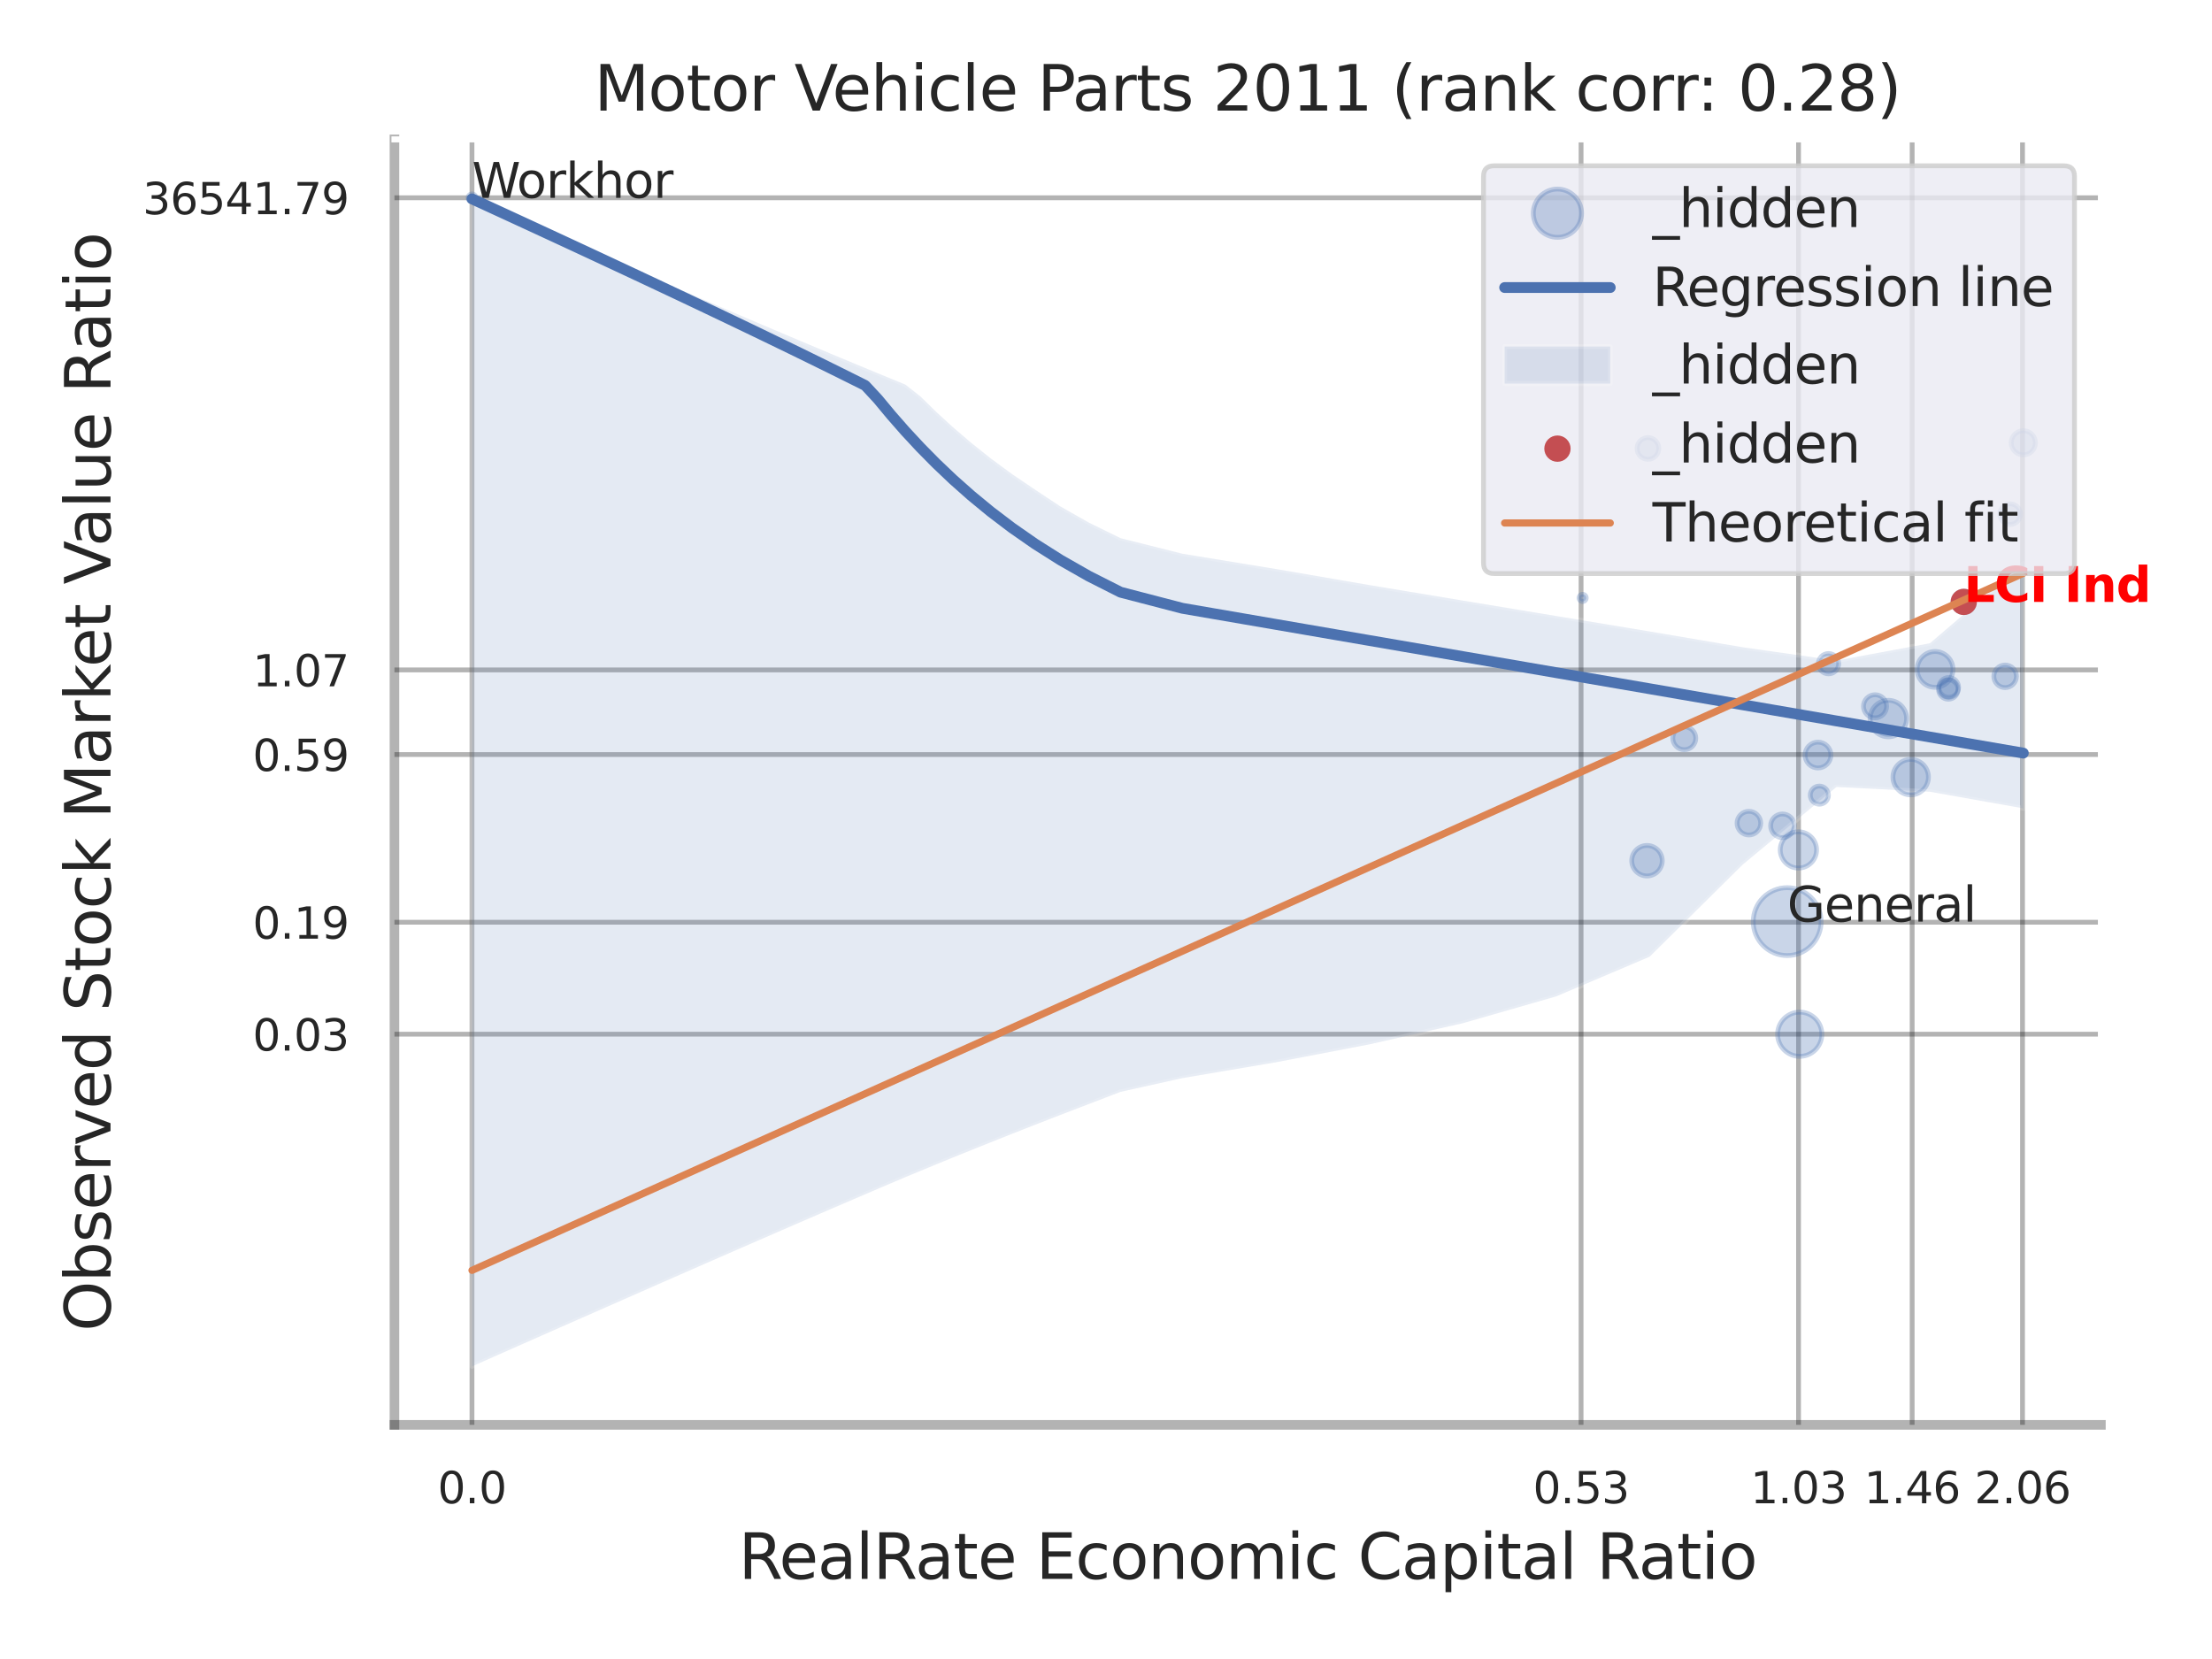 <?xml version="1.0" encoding="utf-8" standalone="no"?>
<!DOCTYPE svg PUBLIC "-//W3C//DTD SVG 1.1//EN"
  "http://www.w3.org/Graphics/SVG/1.1/DTD/svg11.dtd">
<svg xmlns:xlink="http://www.w3.org/1999/xlink" width="460.8pt" height="345.6pt" viewBox="0 0 460.8 345.6" xmlns="http://www.w3.org/2000/svg" version="1.1">
 <defs>
  <style type="text/css">*{stroke-linejoin: round; stroke-linecap: butt}</style>
 </defs>
 <g id="figure_1">
  <g id="patch_1">
   <path d="M 0 345.6 
L 460.8 345.6 
L 460.8 0 
L 0 0 
z
" style="fill: #ffffff"/>
  </g>
  <g id="axes_1">
   <g id="patch_2">
    <path d="M 82.17 296.82 
L 437.654 296.82 
L 437.654 29.04 
L 82.17 29.04 
z
" style="fill: #ffffff"/>
   </g>
   <g id="matplotlib.axis_1">
    <g id="xtick_1">
     <g id="line2d_1">
      <path d="M 98.32 296.82 
L 98.32 29.04 
" clip-path="url(#p0b69a42d38)" style="fill: none; stroke: #000000; stroke-opacity: 0.3; stroke-linecap: round"/>
     </g>
     <g id="text_1">
      <!-- 0.0 -->
      <g style="fill: #262626" transform="translate(91.164 313.159) scale(0.09 -0.09)">
       <defs>
        <path id="DejaVuSans-30" d="M 2034 4250 
Q 1547 4250 1301 3770 
Q 1056 3291 1056 2328 
Q 1056 1369 1301 889 
Q 1547 409 2034 409 
Q 2525 409 2770 889 
Q 3016 1369 3016 2328 
Q 3016 3291 2770 3770 
Q 2525 4250 2034 4250 
z
M 2034 4750 
Q 2819 4750 3233 4129 
Q 3647 3509 3647 2328 
Q 3647 1150 3233 529 
Q 2819 -91 2034 -91 
Q 1250 -91 836 529 
Q 422 1150 422 2328 
Q 422 3509 836 4129 
Q 1250 4750 2034 4750 
z
" transform="scale(0.016)"/>
        <path id="DejaVuSans-2e" d="M 684 794 
L 1344 794 
L 1344 0 
L 684 0 
L 684 794 
z
" transform="scale(0.016)"/>
       </defs>
       <use xlink:href="#DejaVuSans-30"/>
       <use xlink:href="#DejaVuSans-2e" transform="translate(63.623 0)"/>
       <use xlink:href="#DejaVuSans-30" transform="translate(95.41 0)"/>
      </g>
     </g>
    </g>
    <g id="xtick_2">
     <g id="line2d_2">
      <path d="M 329.365 296.82 
L 329.365 29.04 
" clip-path="url(#p0b69a42d38)" style="fill: none; stroke: #000000; stroke-opacity: 0.3; stroke-linecap: round"/>
     </g>
     <g id="text_2">
      <!-- 0.53 -->
      <g style="fill: #262626" transform="translate(319.345 313.159) scale(0.09 -0.09)">
       <defs>
        <path id="DejaVuSans-35" d="M 691 4666 
L 3169 4666 
L 3169 4134 
L 1269 4134 
L 1269 2991 
Q 1406 3038 1543 3061 
Q 1681 3084 1819 3084 
Q 2600 3084 3056 2656 
Q 3513 2228 3513 1497 
Q 3513 744 3044 326 
Q 2575 -91 1722 -91 
Q 1428 -91 1123 -41 
Q 819 9 494 109 
L 494 744 
Q 775 591 1075 516 
Q 1375 441 1709 441 
Q 2250 441 2565 725 
Q 2881 1009 2881 1497 
Q 2881 1984 2565 2268 
Q 2250 2553 1709 2553 
Q 1456 2553 1204 2497 
Q 953 2441 691 2322 
L 691 4666 
z
" transform="scale(0.016)"/>
        <path id="DejaVuSans-33" d="M 2597 2516 
Q 3050 2419 3304 2112 
Q 3559 1806 3559 1356 
Q 3559 666 3084 287 
Q 2609 -91 1734 -91 
Q 1441 -91 1130 -33 
Q 819 25 488 141 
L 488 750 
Q 750 597 1062 519 
Q 1375 441 1716 441 
Q 2309 441 2620 675 
Q 2931 909 2931 1356 
Q 2931 1769 2642 2001 
Q 2353 2234 1838 2234 
L 1294 2234 
L 1294 2753 
L 1863 2753 
Q 2328 2753 2575 2939 
Q 2822 3125 2822 3475 
Q 2822 3834 2567 4026 
Q 2313 4219 1838 4219 
Q 1578 4219 1281 4162 
Q 984 4106 628 3988 
L 628 4550 
Q 988 4650 1302 4700 
Q 1616 4750 1894 4750 
Q 2613 4750 3031 4423 
Q 3450 4097 3450 3541 
Q 3450 3153 3228 2886 
Q 3006 2619 2597 2516 
z
" transform="scale(0.016)"/>
       </defs>
       <use xlink:href="#DejaVuSans-30"/>
       <use xlink:href="#DejaVuSans-2e" transform="translate(63.623 0)"/>
       <use xlink:href="#DejaVuSans-35" transform="translate(95.41 0)"/>
       <use xlink:href="#DejaVuSans-33" transform="translate(159.033 0)"/>
      </g>
     </g>
    </g>
    <g id="xtick_3">
     <g id="line2d_3">
      <path d="M 374.669 296.82 
L 374.669 29.04 
" clip-path="url(#p0b69a42d38)" style="fill: none; stroke: #000000; stroke-opacity: 0.3; stroke-linecap: round"/>
     </g>
     <g id="text_3">
      <!-- 1.03 -->
      <g style="fill: #262626" transform="translate(364.65 313.159) scale(0.09 -0.09)">
       <defs>
        <path id="DejaVuSans-31" d="M 794 531 
L 1825 531 
L 1825 4091 
L 703 3866 
L 703 4441 
L 1819 4666 
L 2450 4666 
L 2450 531 
L 3481 531 
L 3481 0 
L 794 0 
L 794 531 
z
" transform="scale(0.016)"/>
       </defs>
       <use xlink:href="#DejaVuSans-31"/>
       <use xlink:href="#DejaVuSans-2e" transform="translate(63.623 0)"/>
       <use xlink:href="#DejaVuSans-30" transform="translate(95.41 0)"/>
       <use xlink:href="#DejaVuSans-33" transform="translate(159.033 0)"/>
      </g>
     </g>
    </g>
    <g id="xtick_4">
     <g id="line2d_4">
      <path d="M 398.336 296.82 
L 398.336 29.04 
" clip-path="url(#p0b69a42d38)" style="fill: none; stroke: #000000; stroke-opacity: 0.3; stroke-linecap: round"/>
     </g>
     <g id="text_4">
      <!-- 1.46 -->
      <g style="fill: #262626" transform="translate(388.316 313.159) scale(0.09 -0.09)">
       <defs>
        <path id="DejaVuSans-34" d="M 2419 4116 
L 825 1625 
L 2419 1625 
L 2419 4116 
z
M 2253 4666 
L 3047 4666 
L 3047 1625 
L 3713 1625 
L 3713 1100 
L 3047 1100 
L 3047 0 
L 2419 0 
L 2419 1100 
L 313 1100 
L 313 1709 
L 2253 4666 
z
" transform="scale(0.016)"/>
        <path id="DejaVuSans-36" d="M 2113 2584 
Q 1688 2584 1439 2293 
Q 1191 2003 1191 1497 
Q 1191 994 1439 701 
Q 1688 409 2113 409 
Q 2538 409 2786 701 
Q 3034 994 3034 1497 
Q 3034 2003 2786 2293 
Q 2538 2584 2113 2584 
z
M 3366 4563 
L 3366 3988 
Q 3128 4100 2886 4159 
Q 2644 4219 2406 4219 
Q 1781 4219 1451 3797 
Q 1122 3375 1075 2522 
Q 1259 2794 1537 2939 
Q 1816 3084 2150 3084 
Q 2853 3084 3261 2657 
Q 3669 2231 3669 1497 
Q 3669 778 3244 343 
Q 2819 -91 2113 -91 
Q 1303 -91 875 529 
Q 447 1150 447 2328 
Q 447 3434 972 4092 
Q 1497 4750 2381 4750 
Q 2619 4750 2861 4703 
Q 3103 4656 3366 4563 
z
" transform="scale(0.016)"/>
       </defs>
       <use xlink:href="#DejaVuSans-31"/>
       <use xlink:href="#DejaVuSans-2e" transform="translate(63.623 0)"/>
       <use xlink:href="#DejaVuSans-34" transform="translate(95.41 0)"/>
       <use xlink:href="#DejaVuSans-36" transform="translate(159.033 0)"/>
      </g>
     </g>
    </g>
    <g id="xtick_5">
     <g id="line2d_5">
      <path d="M 421.326 296.82 
L 421.326 29.04 
" clip-path="url(#p0b69a42d38)" style="fill: none; stroke: #000000; stroke-opacity: 0.3; stroke-linecap: round"/>
     </g>
     <g id="text_5">
      <!-- 2.06 -->
      <g style="fill: #262626" transform="translate(411.307 313.159) scale(0.09 -0.09)">
       <defs>
        <path id="DejaVuSans-32" d="M 1228 531 
L 3431 531 
L 3431 0 
L 469 0 
L 469 531 
Q 828 903 1448 1529 
Q 2069 2156 2228 2338 
Q 2531 2678 2651 2914 
Q 2772 3150 2772 3378 
Q 2772 3750 2511 3984 
Q 2250 4219 1831 4219 
Q 1534 4219 1204 4116 
Q 875 4013 500 3803 
L 500 4441 
Q 881 4594 1212 4672 
Q 1544 4750 1819 4750 
Q 2544 4750 2975 4387 
Q 3406 4025 3406 3419 
Q 3406 3131 3298 2873 
Q 3191 2616 2906 2266 
Q 2828 2175 2409 1742 
Q 1991 1309 1228 531 
z
" transform="scale(0.016)"/>
       </defs>
       <use xlink:href="#DejaVuSans-32"/>
       <use xlink:href="#DejaVuSans-2e" transform="translate(63.623 0)"/>
       <use xlink:href="#DejaVuSans-30" transform="translate(95.41 0)"/>
       <use xlink:href="#DejaVuSans-36" transform="translate(159.033 0)"/>
      </g>
     </g>
    </g>
    <g id="xtick_6"/>
    <g id="xtick_7"/>
    <g id="xtick_8"/>
    <g id="text_6">
     <!-- RealRate Economic Capital Ratio -->
     <g style="fill: #262626" transform="translate(153.859 328.908) scale(0.13 -0.13)">
      <defs>
       <path id="DejaVuSans-52" d="M 2841 2188 
Q 3044 2119 3236 1894 
Q 3428 1669 3622 1275 
L 4263 0 
L 3584 0 
L 2988 1197 
Q 2756 1666 2539 1819 
Q 2322 1972 1947 1972 
L 1259 1972 
L 1259 0 
L 628 0 
L 628 4666 
L 2053 4666 
Q 2853 4666 3247 4331 
Q 3641 3997 3641 3322 
Q 3641 2881 3436 2590 
Q 3231 2300 2841 2188 
z
M 1259 4147 
L 1259 2491 
L 2053 2491 
Q 2509 2491 2742 2702 
Q 2975 2913 2975 3322 
Q 2975 3731 2742 3939 
Q 2509 4147 2053 4147 
L 1259 4147 
z
" transform="scale(0.016)"/>
       <path id="DejaVuSans-65" d="M 3597 1894 
L 3597 1613 
L 953 1613 
Q 991 1019 1311 708 
Q 1631 397 2203 397 
Q 2534 397 2845 478 
Q 3156 559 3463 722 
L 3463 178 
Q 3153 47 2828 -22 
Q 2503 -91 2169 -91 
Q 1331 -91 842 396 
Q 353 884 353 1716 
Q 353 2575 817 3079 
Q 1281 3584 2069 3584 
Q 2775 3584 3186 3129 
Q 3597 2675 3597 1894 
z
M 3022 2063 
Q 3016 2534 2758 2815 
Q 2500 3097 2075 3097 
Q 1594 3097 1305 2825 
Q 1016 2553 972 2059 
L 3022 2063 
z
" transform="scale(0.016)"/>
       <path id="DejaVuSans-61" d="M 2194 1759 
Q 1497 1759 1228 1600 
Q 959 1441 959 1056 
Q 959 750 1161 570 
Q 1363 391 1709 391 
Q 2188 391 2477 730 
Q 2766 1069 2766 1631 
L 2766 1759 
L 2194 1759 
z
M 3341 1997 
L 3341 0 
L 2766 0 
L 2766 531 
Q 2569 213 2275 61 
Q 1981 -91 1556 -91 
Q 1019 -91 701 211 
Q 384 513 384 1019 
Q 384 1609 779 1909 
Q 1175 2209 1959 2209 
L 2766 2209 
L 2766 2266 
Q 2766 2663 2505 2880 
Q 2244 3097 1772 3097 
Q 1472 3097 1187 3025 
Q 903 2953 641 2809 
L 641 3341 
Q 956 3463 1253 3523 
Q 1550 3584 1831 3584 
Q 2591 3584 2966 3190 
Q 3341 2797 3341 1997 
z
" transform="scale(0.016)"/>
       <path id="DejaVuSans-6c" d="M 603 4863 
L 1178 4863 
L 1178 0 
L 603 0 
L 603 4863 
z
" transform="scale(0.016)"/>
       <path id="DejaVuSans-74" d="M 1172 4494 
L 1172 3500 
L 2356 3500 
L 2356 3053 
L 1172 3053 
L 1172 1153 
Q 1172 725 1289 603 
Q 1406 481 1766 481 
L 2356 481 
L 2356 0 
L 1766 0 
Q 1100 0 847 248 
Q 594 497 594 1153 
L 594 3053 
L 172 3053 
L 172 3500 
L 594 3500 
L 594 4494 
L 1172 4494 
z
" transform="scale(0.016)"/>
       <path id="DejaVuSans-20" transform="scale(0.016)"/>
       <path id="DejaVuSans-45" d="M 628 4666 
L 3578 4666 
L 3578 4134 
L 1259 4134 
L 1259 2753 
L 3481 2753 
L 3481 2222 
L 1259 2222 
L 1259 531 
L 3634 531 
L 3634 0 
L 628 0 
L 628 4666 
z
" transform="scale(0.016)"/>
       <path id="DejaVuSans-63" d="M 3122 3366 
L 3122 2828 
Q 2878 2963 2633 3030 
Q 2388 3097 2138 3097 
Q 1578 3097 1268 2742 
Q 959 2388 959 1747 
Q 959 1106 1268 751 
Q 1578 397 2138 397 
Q 2388 397 2633 464 
Q 2878 531 3122 666 
L 3122 134 
Q 2881 22 2623 -34 
Q 2366 -91 2075 -91 
Q 1284 -91 818 406 
Q 353 903 353 1747 
Q 353 2603 823 3093 
Q 1294 3584 2113 3584 
Q 2378 3584 2631 3529 
Q 2884 3475 3122 3366 
z
" transform="scale(0.016)"/>
       <path id="DejaVuSans-6f" d="M 1959 3097 
Q 1497 3097 1228 2736 
Q 959 2375 959 1747 
Q 959 1119 1226 758 
Q 1494 397 1959 397 
Q 2419 397 2687 759 
Q 2956 1122 2956 1747 
Q 2956 2369 2687 2733 
Q 2419 3097 1959 3097 
z
M 1959 3584 
Q 2709 3584 3137 3096 
Q 3566 2609 3566 1747 
Q 3566 888 3137 398 
Q 2709 -91 1959 -91 
Q 1206 -91 779 398 
Q 353 888 353 1747 
Q 353 2609 779 3096 
Q 1206 3584 1959 3584 
z
" transform="scale(0.016)"/>
       <path id="DejaVuSans-6e" d="M 3513 2113 
L 3513 0 
L 2938 0 
L 2938 2094 
Q 2938 2591 2744 2837 
Q 2550 3084 2163 3084 
Q 1697 3084 1428 2787 
Q 1159 2491 1159 1978 
L 1159 0 
L 581 0 
L 581 3500 
L 1159 3500 
L 1159 2956 
Q 1366 3272 1645 3428 
Q 1925 3584 2291 3584 
Q 2894 3584 3203 3211 
Q 3513 2838 3513 2113 
z
" transform="scale(0.016)"/>
       <path id="DejaVuSans-6d" d="M 3328 2828 
Q 3544 3216 3844 3400 
Q 4144 3584 4550 3584 
Q 5097 3584 5394 3201 
Q 5691 2819 5691 2113 
L 5691 0 
L 5113 0 
L 5113 2094 
Q 5113 2597 4934 2840 
Q 4756 3084 4391 3084 
Q 3944 3084 3684 2787 
Q 3425 2491 3425 1978 
L 3425 0 
L 2847 0 
L 2847 2094 
Q 2847 2600 2669 2842 
Q 2491 3084 2119 3084 
Q 1678 3084 1418 2786 
Q 1159 2488 1159 1978 
L 1159 0 
L 581 0 
L 581 3500 
L 1159 3500 
L 1159 2956 
Q 1356 3278 1631 3431 
Q 1906 3584 2284 3584 
Q 2666 3584 2933 3390 
Q 3200 3197 3328 2828 
z
" transform="scale(0.016)"/>
       <path id="DejaVuSans-69" d="M 603 3500 
L 1178 3500 
L 1178 0 
L 603 0 
L 603 3500 
z
M 603 4863 
L 1178 4863 
L 1178 4134 
L 603 4134 
L 603 4863 
z
" transform="scale(0.016)"/>
       <path id="DejaVuSans-43" d="M 4122 4306 
L 4122 3641 
Q 3803 3938 3442 4084 
Q 3081 4231 2675 4231 
Q 1875 4231 1450 3742 
Q 1025 3253 1025 2328 
Q 1025 1406 1450 917 
Q 1875 428 2675 428 
Q 3081 428 3442 575 
Q 3803 722 4122 1019 
L 4122 359 
Q 3791 134 3420 21 
Q 3050 -91 2638 -91 
Q 1578 -91 968 557 
Q 359 1206 359 2328 
Q 359 3453 968 4101 
Q 1578 4750 2638 4750 
Q 3056 4750 3426 4639 
Q 3797 4528 4122 4306 
z
" transform="scale(0.016)"/>
       <path id="DejaVuSans-70" d="M 1159 525 
L 1159 -1331 
L 581 -1331 
L 581 3500 
L 1159 3500 
L 1159 2969 
Q 1341 3281 1617 3432 
Q 1894 3584 2278 3584 
Q 2916 3584 3314 3078 
Q 3713 2572 3713 1747 
Q 3713 922 3314 415 
Q 2916 -91 2278 -91 
Q 1894 -91 1617 61 
Q 1341 213 1159 525 
z
M 3116 1747 
Q 3116 2381 2855 2742 
Q 2594 3103 2138 3103 
Q 1681 3103 1420 2742 
Q 1159 2381 1159 1747 
Q 1159 1113 1420 752 
Q 1681 391 2138 391 
Q 2594 391 2855 752 
Q 3116 1113 3116 1747 
z
" transform="scale(0.016)"/>
      </defs>
      <use xlink:href="#DejaVuSans-52"/>
      <use xlink:href="#DejaVuSans-65" transform="translate(64.982 0)"/>
      <use xlink:href="#DejaVuSans-61" transform="translate(126.506 0)"/>
      <use xlink:href="#DejaVuSans-6c" transform="translate(187.785 0)"/>
      <use xlink:href="#DejaVuSans-52" transform="translate(215.568 0)"/>
      <use xlink:href="#DejaVuSans-61" transform="translate(282.801 0)"/>
      <use xlink:href="#DejaVuSans-74" transform="translate(344.08 0)"/>
      <use xlink:href="#DejaVuSans-65" transform="translate(383.289 0)"/>
      <use xlink:href="#DejaVuSans-20" transform="translate(444.812 0)"/>
      <use xlink:href="#DejaVuSans-45" transform="translate(476.6 0)"/>
      <use xlink:href="#DejaVuSans-63" transform="translate(539.783 0)"/>
      <use xlink:href="#DejaVuSans-6f" transform="translate(594.764 0)"/>
      <use xlink:href="#DejaVuSans-6e" transform="translate(655.945 0)"/>
      <use xlink:href="#DejaVuSans-6f" transform="translate(719.324 0)"/>
      <use xlink:href="#DejaVuSans-6d" transform="translate(780.506 0)"/>
      <use xlink:href="#DejaVuSans-69" transform="translate(877.918 0)"/>
      <use xlink:href="#DejaVuSans-63" transform="translate(905.701 0)"/>
      <use xlink:href="#DejaVuSans-20" transform="translate(960.682 0)"/>
      <use xlink:href="#DejaVuSans-43" transform="translate(992.469 0)"/>
      <use xlink:href="#DejaVuSans-61" transform="translate(1062.293 0)"/>
      <use xlink:href="#DejaVuSans-70" transform="translate(1123.572 0)"/>
      <use xlink:href="#DejaVuSans-69" transform="translate(1187.049 0)"/>
      <use xlink:href="#DejaVuSans-74" transform="translate(1214.832 0)"/>
      <use xlink:href="#DejaVuSans-61" transform="translate(1254.041 0)"/>
      <use xlink:href="#DejaVuSans-6c" transform="translate(1315.32 0)"/>
      <use xlink:href="#DejaVuSans-20" transform="translate(1343.104 0)"/>
      <use xlink:href="#DejaVuSans-52" transform="translate(1374.891 0)"/>
      <use xlink:href="#DejaVuSans-61" transform="translate(1442.123 0)"/>
      <use xlink:href="#DejaVuSans-74" transform="translate(1503.402 0)"/>
      <use xlink:href="#DejaVuSans-69" transform="translate(1542.611 0)"/>
      <use xlink:href="#DejaVuSans-6f" transform="translate(1570.395 0)"/>
     </g>
    </g>
   </g>
   <g id="matplotlib.axis_2">
    <g id="ytick_1">
     <g id="line2d_6">
      <path d="M 82.17 215.437 
L 437.654 215.437 
" clip-path="url(#p0b69a42d38)" style="fill: none; stroke: #000000; stroke-opacity: 0.3; stroke-linecap: round"/>
     </g>
     <g id="text_7">
      <!-- 0.03 -->
      <g style="fill: #262626" transform="translate(52.631 218.856) scale(0.09 -0.09)">
       <use xlink:href="#DejaVuSans-30"/>
       <use xlink:href="#DejaVuSans-2e" transform="translate(63.623 0)"/>
       <use xlink:href="#DejaVuSans-30" transform="translate(95.41 0)"/>
       <use xlink:href="#DejaVuSans-33" transform="translate(159.033 0)"/>
      </g>
     </g>
    </g>
    <g id="ytick_2">
     <g id="line2d_7">
      <path d="M 82.17 192.119 
L 437.654 192.119 
" clip-path="url(#p0b69a42d38)" style="fill: none; stroke: #000000; stroke-opacity: 0.3; stroke-linecap: round"/>
     </g>
     <g id="text_8">
      <!-- 0.19 -->
      <g style="fill: #262626" transform="translate(52.631 195.538) scale(0.09 -0.09)">
       <defs>
        <path id="DejaVuSans-39" d="M 703 97 
L 703 672 
Q 941 559 1184 500 
Q 1428 441 1663 441 
Q 2288 441 2617 861 
Q 2947 1281 2994 2138 
Q 2813 1869 2534 1725 
Q 2256 1581 1919 1581 
Q 1219 1581 811 2004 
Q 403 2428 403 3163 
Q 403 3881 828 4315 
Q 1253 4750 1959 4750 
Q 2769 4750 3195 4129 
Q 3622 3509 3622 2328 
Q 3622 1225 3098 567 
Q 2575 -91 1691 -91 
Q 1453 -91 1209 -44 
Q 966 3 703 97 
z
M 1959 2075 
Q 2384 2075 2632 2365 
Q 2881 2656 2881 3163 
Q 2881 3666 2632 3958 
Q 2384 4250 1959 4250 
Q 1534 4250 1286 3958 
Q 1038 3666 1038 3163 
Q 1038 2656 1286 2365 
Q 1534 2075 1959 2075 
z
" transform="scale(0.016)"/>
       </defs>
       <use xlink:href="#DejaVuSans-30"/>
       <use xlink:href="#DejaVuSans-2e" transform="translate(63.623 0)"/>
       <use xlink:href="#DejaVuSans-31" transform="translate(95.41 0)"/>
       <use xlink:href="#DejaVuSans-39" transform="translate(159.033 0)"/>
      </g>
     </g>
    </g>
    <g id="ytick_3">
     <g id="line2d_8">
      <path d="M 82.17 157.178 
L 437.654 157.178 
" clip-path="url(#p0b69a42d38)" style="fill: none; stroke: #000000; stroke-opacity: 0.3; stroke-linecap: round"/>
     </g>
     <g id="text_9">
      <!-- 0.59 -->
      <g style="fill: #262626" transform="translate(52.631 160.597) scale(0.09 -0.09)">
       <use xlink:href="#DejaVuSans-30"/>
       <use xlink:href="#DejaVuSans-2e" transform="translate(63.623 0)"/>
       <use xlink:href="#DejaVuSans-35" transform="translate(95.41 0)"/>
       <use xlink:href="#DejaVuSans-39" transform="translate(159.033 0)"/>
      </g>
     </g>
    </g>
    <g id="ytick_4">
     <g id="line2d_9">
      <path d="M 82.17 139.555 
L 437.654 139.555 
" clip-path="url(#p0b69a42d38)" style="fill: none; stroke: #000000; stroke-opacity: 0.3; stroke-linecap: round"/>
     </g>
     <g id="text_10">
      <!-- 1.07 -->
      <g style="fill: #262626" transform="translate(52.631 142.975) scale(0.09 -0.09)">
       <defs>
        <path id="DejaVuSans-37" d="M 525 4666 
L 3525 4666 
L 3525 4397 
L 1831 0 
L 1172 0 
L 2766 4134 
L 525 4134 
L 525 4666 
z
" transform="scale(0.016)"/>
       </defs>
       <use xlink:href="#DejaVuSans-31"/>
       <use xlink:href="#DejaVuSans-2e" transform="translate(63.623 0)"/>
       <use xlink:href="#DejaVuSans-30" transform="translate(95.41 0)"/>
       <use xlink:href="#DejaVuSans-37" transform="translate(159.033 0)"/>
      </g>
     </g>
    </g>
    <g id="ytick_5">
     <g id="line2d_10">
      <path d="M 82.17 41.203 
L 437.654 41.203 
" clip-path="url(#p0b69a42d38)" style="fill: none; stroke: #000000; stroke-opacity: 0.3; stroke-linecap: round"/>
     </g>
     <g id="text_11">
      <!-- 36541.79 -->
      <g style="fill: #262626" transform="translate(29.726 44.623) scale(0.09 -0.09)">
       <use xlink:href="#DejaVuSans-33"/>
       <use xlink:href="#DejaVuSans-36" transform="translate(63.623 0)"/>
       <use xlink:href="#DejaVuSans-35" transform="translate(127.246 0)"/>
       <use xlink:href="#DejaVuSans-34" transform="translate(190.869 0)"/>
       <use xlink:href="#DejaVuSans-31" transform="translate(254.492 0)"/>
       <use xlink:href="#DejaVuSans-2e" transform="translate(318.115 0)"/>
       <use xlink:href="#DejaVuSans-37" transform="translate(349.902 0)"/>
       <use xlink:href="#DejaVuSans-39" transform="translate(413.525 0)"/>
      </g>
     </g>
    </g>
    <g id="ytick_6"/>
    <g id="ytick_7"/>
    <g id="ytick_8"/>
    <g id="ytick_9"/>
    <g id="ytick_10"/>
    <g id="ytick_11"/>
    <g id="text_12">
     <!-- Observed Stock Market Value Ratio -->
     <g style="fill: #262626" transform="translate(23.022 277.332) rotate(-90) scale(0.13 -0.13)">
      <defs>
       <path id="DejaVuSans-4f" d="M 2522 4238 
Q 1834 4238 1429 3725 
Q 1025 3213 1025 2328 
Q 1025 1447 1429 934 
Q 1834 422 2522 422 
Q 3209 422 3611 934 
Q 4013 1447 4013 2328 
Q 4013 3213 3611 3725 
Q 3209 4238 2522 4238 
z
M 2522 4750 
Q 3503 4750 4090 4092 
Q 4678 3434 4678 2328 
Q 4678 1225 4090 567 
Q 3503 -91 2522 -91 
Q 1538 -91 948 565 
Q 359 1222 359 2328 
Q 359 3434 948 4092 
Q 1538 4750 2522 4750 
z
" transform="scale(0.016)"/>
       <path id="DejaVuSans-62" d="M 3116 1747 
Q 3116 2381 2855 2742 
Q 2594 3103 2138 3103 
Q 1681 3103 1420 2742 
Q 1159 2381 1159 1747 
Q 1159 1113 1420 752 
Q 1681 391 2138 391 
Q 2594 391 2855 752 
Q 3116 1113 3116 1747 
z
M 1159 2969 
Q 1341 3281 1617 3432 
Q 1894 3584 2278 3584 
Q 2916 3584 3314 3078 
Q 3713 2572 3713 1747 
Q 3713 922 3314 415 
Q 2916 -91 2278 -91 
Q 1894 -91 1617 61 
Q 1341 213 1159 525 
L 1159 0 
L 581 0 
L 581 4863 
L 1159 4863 
L 1159 2969 
z
" transform="scale(0.016)"/>
       <path id="DejaVuSans-73" d="M 2834 3397 
L 2834 2853 
Q 2591 2978 2328 3040 
Q 2066 3103 1784 3103 
Q 1356 3103 1142 2972 
Q 928 2841 928 2578 
Q 928 2378 1081 2264 
Q 1234 2150 1697 2047 
L 1894 2003 
Q 2506 1872 2764 1633 
Q 3022 1394 3022 966 
Q 3022 478 2636 193 
Q 2250 -91 1575 -91 
Q 1294 -91 989 -36 
Q 684 19 347 128 
L 347 722 
Q 666 556 975 473 
Q 1284 391 1588 391 
Q 1994 391 2212 530 
Q 2431 669 2431 922 
Q 2431 1156 2273 1281 
Q 2116 1406 1581 1522 
L 1381 1569 
Q 847 1681 609 1914 
Q 372 2147 372 2553 
Q 372 3047 722 3315 
Q 1072 3584 1716 3584 
Q 2034 3584 2315 3537 
Q 2597 3491 2834 3397 
z
" transform="scale(0.016)"/>
       <path id="DejaVuSans-72" d="M 2631 2963 
Q 2534 3019 2420 3045 
Q 2306 3072 2169 3072 
Q 1681 3072 1420 2755 
Q 1159 2438 1159 1844 
L 1159 0 
L 581 0 
L 581 3500 
L 1159 3500 
L 1159 2956 
Q 1341 3275 1631 3429 
Q 1922 3584 2338 3584 
Q 2397 3584 2469 3576 
Q 2541 3569 2628 3553 
L 2631 2963 
z
" transform="scale(0.016)"/>
       <path id="DejaVuSans-76" d="M 191 3500 
L 800 3500 
L 1894 563 
L 2988 3500 
L 3597 3500 
L 2284 0 
L 1503 0 
L 191 3500 
z
" transform="scale(0.016)"/>
       <path id="DejaVuSans-64" d="M 2906 2969 
L 2906 4863 
L 3481 4863 
L 3481 0 
L 2906 0 
L 2906 525 
Q 2725 213 2448 61 
Q 2172 -91 1784 -91 
Q 1150 -91 751 415 
Q 353 922 353 1747 
Q 353 2572 751 3078 
Q 1150 3584 1784 3584 
Q 2172 3584 2448 3432 
Q 2725 3281 2906 2969 
z
M 947 1747 
Q 947 1113 1208 752 
Q 1469 391 1925 391 
Q 2381 391 2643 752 
Q 2906 1113 2906 1747 
Q 2906 2381 2643 2742 
Q 2381 3103 1925 3103 
Q 1469 3103 1208 2742 
Q 947 2381 947 1747 
z
" transform="scale(0.016)"/>
       <path id="DejaVuSans-53" d="M 3425 4513 
L 3425 3897 
Q 3066 4069 2747 4153 
Q 2428 4238 2131 4238 
Q 1616 4238 1336 4038 
Q 1056 3838 1056 3469 
Q 1056 3159 1242 3001 
Q 1428 2844 1947 2747 
L 2328 2669 
Q 3034 2534 3370 2195 
Q 3706 1856 3706 1288 
Q 3706 609 3251 259 
Q 2797 -91 1919 -91 
Q 1588 -91 1214 -16 
Q 841 59 441 206 
L 441 856 
Q 825 641 1194 531 
Q 1563 422 1919 422 
Q 2459 422 2753 634 
Q 3047 847 3047 1241 
Q 3047 1584 2836 1778 
Q 2625 1972 2144 2069 
L 1759 2144 
Q 1053 2284 737 2584 
Q 422 2884 422 3419 
Q 422 4038 858 4394 
Q 1294 4750 2059 4750 
Q 2388 4750 2728 4690 
Q 3069 4631 3425 4513 
z
" transform="scale(0.016)"/>
       <path id="DejaVuSans-6b" d="M 581 4863 
L 1159 4863 
L 1159 1991 
L 2875 3500 
L 3609 3500 
L 1753 1863 
L 3688 0 
L 2938 0 
L 1159 1709 
L 1159 0 
L 581 0 
L 581 4863 
z
" transform="scale(0.016)"/>
       <path id="DejaVuSans-4d" d="M 628 4666 
L 1569 4666 
L 2759 1491 
L 3956 4666 
L 4897 4666 
L 4897 0 
L 4281 0 
L 4281 4097 
L 3078 897 
L 2444 897 
L 1241 4097 
L 1241 0 
L 628 0 
L 628 4666 
z
" transform="scale(0.016)"/>
       <path id="DejaVuSans-56" d="M 1831 0 
L 50 4666 
L 709 4666 
L 2188 738 
L 3669 4666 
L 4325 4666 
L 2547 0 
L 1831 0 
z
" transform="scale(0.016)"/>
       <path id="DejaVuSans-75" d="M 544 1381 
L 544 3500 
L 1119 3500 
L 1119 1403 
Q 1119 906 1312 657 
Q 1506 409 1894 409 
Q 2359 409 2629 706 
Q 2900 1003 2900 1516 
L 2900 3500 
L 3475 3500 
L 3475 0 
L 2900 0 
L 2900 538 
Q 2691 219 2414 64 
Q 2138 -91 1772 -91 
Q 1169 -91 856 284 
Q 544 659 544 1381 
z
M 1991 3584 
L 1991 3584 
z
" transform="scale(0.016)"/>
      </defs>
      <use xlink:href="#DejaVuSans-4f"/>
      <use xlink:href="#DejaVuSans-62" transform="translate(78.711 0)"/>
      <use xlink:href="#DejaVuSans-73" transform="translate(142.188 0)"/>
      <use xlink:href="#DejaVuSans-65" transform="translate(194.287 0)"/>
      <use xlink:href="#DejaVuSans-72" transform="translate(255.811 0)"/>
      <use xlink:href="#DejaVuSans-76" transform="translate(296.924 0)"/>
      <use xlink:href="#DejaVuSans-65" transform="translate(356.104 0)"/>
      <use xlink:href="#DejaVuSans-64" transform="translate(417.627 0)"/>
      <use xlink:href="#DejaVuSans-20" transform="translate(481.104 0)"/>
      <use xlink:href="#DejaVuSans-53" transform="translate(512.891 0)"/>
      <use xlink:href="#DejaVuSans-74" transform="translate(576.367 0)"/>
      <use xlink:href="#DejaVuSans-6f" transform="translate(615.576 0)"/>
      <use xlink:href="#DejaVuSans-63" transform="translate(676.758 0)"/>
      <use xlink:href="#DejaVuSans-6b" transform="translate(731.738 0)"/>
      <use xlink:href="#DejaVuSans-20" transform="translate(789.648 0)"/>
      <use xlink:href="#DejaVuSans-4d" transform="translate(821.436 0)"/>
      <use xlink:href="#DejaVuSans-61" transform="translate(907.715 0)"/>
      <use xlink:href="#DejaVuSans-72" transform="translate(968.994 0)"/>
      <use xlink:href="#DejaVuSans-6b" transform="translate(1010.107 0)"/>
      <use xlink:href="#DejaVuSans-65" transform="translate(1064.393 0)"/>
      <use xlink:href="#DejaVuSans-74" transform="translate(1125.916 0)"/>
      <use xlink:href="#DejaVuSans-20" transform="translate(1165.125 0)"/>
      <use xlink:href="#DejaVuSans-56" transform="translate(1196.912 0)"/>
      <use xlink:href="#DejaVuSans-61" transform="translate(1257.57 0)"/>
      <use xlink:href="#DejaVuSans-6c" transform="translate(1318.85 0)"/>
      <use xlink:href="#DejaVuSans-75" transform="translate(1346.633 0)"/>
      <use xlink:href="#DejaVuSans-65" transform="translate(1410.012 0)"/>
      <use xlink:href="#DejaVuSans-20" transform="translate(1471.535 0)"/>
      <use xlink:href="#DejaVuSans-52" transform="translate(1503.322 0)"/>
      <use xlink:href="#DejaVuSans-61" transform="translate(1570.555 0)"/>
      <use xlink:href="#DejaVuSans-74" transform="translate(1631.834 0)"/>
      <use xlink:href="#DejaVuSans-69" transform="translate(1671.043 0)"/>
      <use xlink:href="#DejaVuSans-6f" transform="translate(1698.826 0)"/>
     </g>
    </g>
   </g>
   <g id="PathCollection_1">
    <path d="M 374.642 180.835 
C 375.645 180.835 376.607 180.437 377.316 179.727 
C 378.025 179.018 378.424 178.056 378.424 177.053 
C 378.424 176.05 378.025 175.088 377.316 174.379 
C 376.607 173.669 375.645 173.271 374.642 173.271 
C 373.639 173.271 372.676 173.669 371.967 174.379 
C 371.258 175.088 370.859 176.05 370.859 177.053 
C 370.859 178.056 371.258 179.018 371.967 179.727 
C 372.676 180.437 373.639 180.835 374.642 180.835 
z
" clip-path="url(#p0b69a42d38)" style="fill: #4c72b0; fill-opacity: 0.3; stroke: #4c72b0; stroke-opacity: 0.3"/>
    <path d="M 378.72 159.986 
C 379.434 159.986 380.12 159.702 380.625 159.197 
C 381.13 158.691 381.414 158.006 381.414 157.292 
C 381.414 156.577 381.13 155.892 380.625 155.387 
C 380.12 154.881 379.434 154.597 378.72 154.597 
C 378.005 154.597 377.32 154.881 376.815 155.387 
C 376.309 155.892 376.025 156.577 376.025 157.292 
C 376.025 158.006 376.309 158.691 376.815 159.197 
C 377.32 159.702 378.005 159.986 378.72 159.986 
z
" clip-path="url(#p0b69a42d38)" style="fill: #4c72b0; fill-opacity: 0.3; stroke: #4c72b0; stroke-opacity: 0.3"/>
    <path d="M 379.005 167.53 
C 379.506 167.53 379.987 167.331 380.342 166.977 
C 380.696 166.622 380.895 166.141 380.895 165.64 
C 380.895 165.138 380.696 164.658 380.342 164.303 
C 379.987 163.949 379.506 163.749 379.005 163.749 
C 378.504 163.749 378.023 163.949 377.668 164.303 
C 377.314 164.658 377.115 165.138 377.115 165.64 
C 377.115 166.141 377.314 166.622 377.668 166.977 
C 378.023 167.331 378.504 167.53 379.005 167.53 
z
" clip-path="url(#p0b69a42d38)" style="fill: #4c72b0; fill-opacity: 0.3; stroke: #4c72b0; stroke-opacity: 0.3"/>
    <path d="M 390.606 149.542 
C 391.245 149.542 391.858 149.288 392.31 148.836 
C 392.762 148.384 393.016 147.771 393.016 147.132 
C 393.016 146.493 392.762 145.88 392.31 145.428 
C 391.858 144.977 391.245 144.723 390.606 144.723 
C 389.967 144.723 389.354 144.977 388.902 145.428 
C 388.451 145.88 388.197 146.493 388.197 147.132 
C 388.197 147.771 388.451 148.384 388.902 148.836 
C 389.354 149.288 389.967 149.542 390.606 149.542 
z
" clip-path="url(#p0b69a42d38)" style="fill: #4c72b0; fill-opacity: 0.3; stroke: #4c72b0; stroke-opacity: 0.3"/>
    <path d="M 417.706 143.242 
C 418.33 143.242 418.929 142.994 419.37 142.553 
C 419.812 142.112 420.06 141.513 420.06 140.889 
C 420.06 140.265 419.812 139.666 419.37 139.225 
C 418.929 138.783 418.33 138.535 417.706 138.535 
C 417.082 138.535 416.483 138.783 416.042 139.225 
C 415.6 139.666 415.352 140.265 415.352 140.889 
C 415.352 141.513 415.6 142.112 416.042 142.553 
C 416.483 142.994 417.082 143.242 417.706 143.242 
z
" clip-path="url(#p0b69a42d38)" style="fill: #4c72b0; fill-opacity: 0.3; stroke: #4c72b0; stroke-opacity: 0.3"/>
    <path d="M 364.324 173.945 
C 364.978 173.945 365.606 173.685 366.069 173.223 
C 366.532 172.76 366.792 172.132 366.792 171.477 
C 366.792 170.823 366.532 170.195 366.069 169.732 
C 365.606 169.269 364.978 169.009 364.324 169.009 
C 363.669 169.009 363.041 169.269 362.578 169.732 
C 362.116 170.195 361.856 170.823 361.856 171.477 
C 361.856 172.132 362.116 172.76 362.578 173.223 
C 363.041 173.685 363.669 173.945 364.324 173.945 
z
" clip-path="url(#p0b69a42d38)" style="fill: #4c72b0; fill-opacity: 0.3; stroke: #4c72b0; stroke-opacity: 0.3"/>
    <path d="M 421.496 94.764 
C 422.166 94.764 422.808 94.498 423.281 94.025 
C 423.755 93.552 424.021 92.909 424.021 92.24 
C 424.021 91.57 423.755 90.928 423.281 90.455 
C 422.808 89.981 422.166 89.715 421.496 89.715 
C 420.827 89.715 420.184 89.981 419.711 90.455 
C 419.237 90.928 418.971 91.57 418.971 92.24 
C 418.971 92.909 419.237 93.552 419.711 94.025 
C 420.184 94.498 420.827 94.764 421.496 94.764 
z
" clip-path="url(#p0b69a42d38)" style="fill: #4c72b0; fill-opacity: 0.3; stroke: #4c72b0; stroke-opacity: 0.3"/>
    <path d="M 405.953 145.256 
C 406.499 145.256 407.023 145.039 407.409 144.653 
C 407.796 144.267 408.013 143.743 408.013 143.197 
C 408.013 142.651 407.796 142.127 407.409 141.741 
C 407.023 141.355 406.499 141.138 405.953 141.138 
C 405.407 141.138 404.883 141.355 404.497 141.741 
C 404.111 142.127 403.894 142.651 403.894 143.197 
C 403.894 143.743 404.111 144.267 404.497 144.653 
C 404.883 145.039 405.407 145.256 405.953 145.256 
z
" clip-path="url(#p0b69a42d38)" style="fill: #4c72b0; fill-opacity: 0.3; stroke: #4c72b0; stroke-opacity: 0.3"/>
    <path d="M 409.091 127.628 
C 409.686 127.628 410.256 127.392 410.676 126.971 
C 411.097 126.551 411.333 125.981 411.333 125.386 
C 411.333 124.792 411.097 124.222 410.676 123.801 
C 410.256 123.381 409.686 123.145 409.091 123.145 
C 408.497 123.145 407.927 123.381 407.506 123.801 
C 407.086 124.222 406.85 124.792 406.85 125.386 
C 406.85 125.981 407.086 126.551 407.506 126.971 
C 407.927 127.392 408.497 127.628 409.091 127.628 
z
" clip-path="url(#p0b69a42d38)" style="fill: #4c72b0; fill-opacity: 0.3; stroke: #4c72b0; stroke-opacity: 0.3"/>
    <path d="M 398.034 165.582 
C 399.014 165.582 399.954 165.193 400.647 164.5 
C 401.34 163.806 401.73 162.866 401.73 161.886 
C 401.73 160.906 401.34 159.965 400.647 159.272 
C 399.954 158.579 399.014 158.19 398.034 158.19 
C 397.053 158.19 396.113 158.579 395.42 159.272 
C 394.727 159.965 394.337 160.906 394.337 161.886 
C 394.337 162.866 394.727 163.806 395.42 164.5 
C 396.113 165.193 397.053 165.582 398.034 165.582 
z
" clip-path="url(#p0b69a42d38)" style="fill: #4c72b0; fill-opacity: 0.3; stroke: #4c72b0; stroke-opacity: 0.3"/>
    <path d="M 403.108 143.182 
C 404.098 143.182 405.047 142.788 405.747 142.088 
C 406.447 141.388 406.84 140.439 406.84 139.449 
C 406.84 138.459 406.447 137.51 405.747 136.81 
C 405.047 136.11 404.098 135.716 403.108 135.716 
C 402.118 135.716 401.168 136.11 400.468 136.81 
C 399.768 137.51 399.375 138.459 399.375 139.449 
C 399.375 140.439 399.768 141.388 400.468 142.088 
C 401.168 142.788 402.118 143.182 403.108 143.182 
z
" clip-path="url(#p0b69a42d38)" style="fill: #4c72b0; fill-opacity: 0.3; stroke: #4c72b0; stroke-opacity: 0.3"/>
    <path d="M 374.917 220.056 
C 376.14 220.056 377.313 219.57 378.177 218.706 
C 379.041 217.842 379.527 216.669 379.527 215.447 
C 379.527 214.224 379.041 213.052 378.177 212.187 
C 377.313 211.323 376.14 210.837 374.917 210.837 
C 373.695 210.837 372.522 211.323 371.658 212.187 
C 370.794 213.052 370.308 214.224 370.308 215.447 
C 370.308 216.669 370.794 217.842 371.658 218.706 
C 372.522 219.57 373.695 220.056 374.917 220.056 
z
" clip-path="url(#p0b69a42d38)" style="fill: #4c72b0; fill-opacity: 0.3; stroke: #4c72b0; stroke-opacity: 0.3"/>
    <path d="M 418.753 109.258 
C 419.324 109.258 419.871 109.031 420.274 108.628 
C 420.677 108.225 420.903 107.678 420.903 107.108 
C 420.903 106.538 420.677 105.991 420.274 105.588 
C 419.871 105.185 419.324 104.958 418.753 104.958 
C 418.183 104.958 417.636 105.185 417.233 105.588 
C 416.83 105.991 416.604 106.538 416.604 107.108 
C 416.604 107.678 416.83 108.225 417.233 108.628 
C 417.636 109.031 418.183 109.258 418.753 109.258 
z
" clip-path="url(#p0b69a42d38)" style="fill: #4c72b0; fill-opacity: 0.3; stroke: #4c72b0; stroke-opacity: 0.3"/>
    <path d="M 380.914 140.378 
C 381.476 140.378 382.015 140.154 382.412 139.757 
C 382.809 139.36 383.032 138.821 383.032 138.259 
C 383.032 137.697 382.809 137.158 382.412 136.761 
C 382.015 136.364 381.476 136.141 380.914 136.141 
C 380.352 136.141 379.813 136.364 379.416 136.761 
C 379.019 137.158 378.796 137.697 378.796 138.259 
C 378.796 138.821 379.019 139.36 379.416 139.757 
C 379.813 140.154 380.352 140.378 380.914 140.378 
z
" clip-path="url(#p0b69a42d38)" style="fill: #4c72b0; fill-opacity: 0.3; stroke: #4c72b0; stroke-opacity: 0.3"/>
    <path d="M 405.867 145.662 
C 406.406 145.662 406.922 145.448 407.303 145.067 
C 407.684 144.687 407.898 144.17 407.898 143.632 
C 407.898 143.093 407.684 142.577 407.303 142.196 
C 406.922 141.816 406.406 141.602 405.867 141.602 
C 405.329 141.602 404.812 141.816 404.432 142.196 
C 404.051 142.577 403.837 143.093 403.837 143.632 
C 403.837 144.17 404.051 144.687 404.432 145.067 
C 404.812 145.448 405.329 145.662 405.867 145.662 
z
" clip-path="url(#p0b69a42d38)" style="fill: #4c72b0; fill-opacity: 0.3; stroke: #4c72b0; stroke-opacity: 0.3"/>
    <path d="M 393.379 153.49 
C 394.388 153.49 395.356 153.089 396.069 152.376 
C 396.782 151.663 397.183 150.695 397.183 149.686 
C 397.183 148.678 396.782 147.71 396.069 146.997 
C 395.356 146.284 394.388 145.883 393.379 145.883 
C 392.371 145.883 391.403 146.284 390.69 146.997 
C 389.977 147.71 389.576 148.678 389.576 149.686 
C 389.576 150.695 389.977 151.663 390.69 152.376 
C 391.403 153.089 392.371 153.49 393.379 153.49 
z
" clip-path="url(#p0b69a42d38)" style="fill: #4c72b0; fill-opacity: 0.3; stroke: #4c72b0; stroke-opacity: 0.3"/>
    <path d="M 371.322 174.496 
C 371.977 174.496 372.605 174.236 373.068 173.773 
C 373.531 173.31 373.791 172.682 373.791 172.027 
C 373.791 171.372 373.531 170.744 373.068 170.281 
C 372.605 169.818 371.977 169.558 371.322 169.558 
C 370.667 169.558 370.039 169.818 369.576 170.281 
C 369.113 170.744 368.853 171.372 368.853 172.027 
C 368.853 172.682 369.113 173.31 369.576 173.773 
C 370.039 174.236 370.667 174.496 371.322 174.496 
z
" clip-path="url(#p0b69a42d38)" style="fill: #4c72b0; fill-opacity: 0.3; stroke: #4c72b0; stroke-opacity: 0.3"/>
    <path d="M 343.099 182.483 
C 343.943 182.483 344.752 182.148 345.349 181.552 
C 345.945 180.955 346.28 180.146 346.28 179.303 
C 346.28 178.459 345.945 177.65 345.349 177.053 
C 344.752 176.457 343.943 176.122 343.099 176.122 
C 342.256 176.122 341.447 176.457 340.85 177.053 
C 340.254 177.65 339.919 178.459 339.919 179.303 
C 339.919 180.146 340.254 180.955 340.85 181.552 
C 341.447 182.148 342.256 182.483 343.099 182.483 
z
" clip-path="url(#p0b69a42d38)" style="fill: #4c72b0; fill-opacity: 0.3; stroke: #4c72b0; stroke-opacity: 0.3"/>
    <path d="M 350.869 156.177 
C 351.504 156.177 352.113 155.925 352.562 155.475 
C 353.011 155.026 353.264 154.417 353.264 153.782 
C 353.264 153.147 353.011 152.538 352.562 152.089 
C 352.113 151.64 351.504 151.387 350.869 151.387 
C 350.234 151.387 349.625 151.64 349.175 152.089 
C 348.726 152.538 348.474 153.147 348.474 153.782 
C 348.474 154.417 348.726 155.026 349.175 155.475 
C 349.625 155.925 350.234 156.177 350.869 156.177 
z
" clip-path="url(#p0b69a42d38)" style="fill: #4c72b0; fill-opacity: 0.3; stroke: #4c72b0; stroke-opacity: 0.3"/>
    <path d="M 343.291 95.691 
C 343.893 95.691 344.47 95.451 344.895 95.026 
C 345.321 94.601 345.56 94.024 345.56 93.422 
C 345.56 92.82 345.321 92.243 344.895 91.818 
C 344.47 91.393 343.893 91.154 343.291 91.154 
C 342.69 91.154 342.113 91.393 341.687 91.818 
C 341.262 92.243 341.023 92.82 341.023 93.422 
C 341.023 94.024 341.262 94.601 341.687 95.026 
C 342.113 95.451 342.69 95.691 343.291 95.691 
z
" clip-path="url(#p0b69a42d38)" style="fill: #4c72b0; fill-opacity: 0.3; stroke: #4c72b0; stroke-opacity: 0.3"/>
    <path d="M 329.689 125.303 
C 329.887 125.303 330.077 125.224 330.217 125.084 
C 330.357 124.944 330.436 124.754 330.436 124.556 
C 330.436 124.358 330.357 124.168 330.217 124.028 
C 330.077 123.888 329.887 123.809 329.689 123.809 
C 329.49 123.809 329.3 123.888 329.16 124.028 
C 329.02 124.168 328.941 124.358 328.941 124.556 
C 328.941 124.754 329.02 124.944 329.16 125.084 
C 329.3 125.224 329.49 125.303 329.689 125.303 
z
" clip-path="url(#p0b69a42d38)" style="fill: #4c72b0; fill-opacity: 0.3; stroke: #4c72b0; stroke-opacity: 0.3"/>
    <path d="M 98.328 42.031 
C 98.546 42.031 98.754 41.945 98.908 41.791 
C 99.061 41.638 99.148 41.429 99.148 41.212 
C 99.148 40.995 99.061 40.786 98.908 40.632 
C 98.754 40.479 98.546 40.392 98.328 40.392 
C 98.111 40.392 97.903 40.479 97.749 40.632 
C 97.595 40.786 97.509 40.995 97.509 41.212 
C 97.509 41.429 97.595 41.638 97.749 41.791 
C 97.903 41.945 98.111 42.031 98.328 42.031 
z
" clip-path="url(#p0b69a42d38)" style="fill: #4c72b0; fill-opacity: 0.3; stroke: #4c72b0; stroke-opacity: 0.3"/>
    <path d="M 372.305 199.059 
C 374.181 199.059 375.979 198.314 377.305 196.988 
C 378.631 195.662 379.376 193.864 379.376 191.988 
C 379.376 190.113 378.631 188.314 377.305 186.988 
C 375.979 185.662 374.181 184.917 372.305 184.917 
C 370.43 184.917 368.631 185.662 367.305 186.988 
C 365.979 188.314 365.234 190.113 365.234 191.988 
C 365.234 193.864 365.979 195.662 367.305 196.988 
C 368.631 198.314 370.43 199.059 372.305 199.059 
z
" clip-path="url(#p0b69a42d38)" style="fill: #4c72b0; fill-opacity: 0.3; stroke: #4c72b0; stroke-opacity: 0.3"/>
   </g>
   <g id="FillBetweenPolyCollection_1">
    <defs>
     <path id="m6c3287fc39" d="M 98.328 -304.384 
L 98.328 -60.952 
L 98.879 -61.196 
L 99.436 -61.443 
L 99.998 -61.692 
L 100.566 -61.944 
L 101.141 -62.198 
L 101.722 -62.456 
L 102.309 -62.716 
L 102.903 -62.979 
L 103.504 -63.245 
L 104.112 -63.514 
L 104.727 -63.786 
L 105.348 -64.061 
L 105.978 -64.34 
L 106.615 -64.621 
L 107.26 -64.907 
L 107.912 -65.195 
L 108.573 -65.487 
L 109.242 -65.783 
L 109.92 -66.083 
L 110.607 -66.386 
L 111.302 -66.693 
L 112.007 -67.005 
L 112.722 -67.32 
L 113.446 -67.64 
L 114.18 -67.964 
L 114.925 -68.293 
L 115.68 -68.626 
L 116.446 -68.964 
L 117.224 -69.306 
L 118.013 -69.654 
L 118.814 -70.007 
L 119.627 -70.365 
L 120.453 -70.729 
L 121.292 -71.099 
L 122.145 -71.474 
L 123.012 -71.855 
L 123.893 -72.243 
L 124.789 -72.637 
L 125.701 -73.037 
L 126.628 -73.445 
L 127.572 -73.861 
L 128.534 -74.285 
L 129.513 -74.717 
L 130.51 -75.157 
L 131.527 -75.605 
L 132.564 -76.062 
L 133.621 -76.528 
L 134.7 -77.003 
L 135.802 -77.488 
L 136.927 -77.983 
L 138.076 -78.488 
L 139.251 -79.004 
L 140.453 -79.532 
L 141.682 -80.072 
L 142.941 -80.625 
L 144.231 -81.19 
L 145.553 -81.77 
L 146.909 -82.364 
L 148.3 -82.973 
L 149.729 -83.598 
L 151.198 -84.24 
L 152.709 -84.9 
L 154.264 -85.579 
L 155.867 -86.277 
L 157.519 -86.997 
L 159.225 -87.74 
L 160.988 -88.506 
L 162.811 -89.298 
L 164.7 -90.117 
L 166.659 -90.966 
L 168.693 -91.846 
L 170.808 -92.76 
L 173.012 -93.71 
L 175.312 -94.7 
L 177.716 -95.733 
L 180.235 -96.813 
L 182.879 -97.945 
L 185.664 -99.133 
L 188.603 -100.382 
L 191.715 -101.673 
L 195.022 -103.039 
L 198.549 -104.483 
L 202.329 -106.011 
L 206.401 -107.645 
L 210.812 -109.399 
L 215.625 -111.293 
L 220.92 -113.351 
L 226.806 -115.605 
L 233.431 -118.144 
L 246.314 -121.009 
L 265.778 -124.305 
L 285.243 -128.035 
L 304.708 -132.44 
L 324.172 -138.031 
L 343.637 -146.292 
L 363.102 -165.544 
L 382.567 -181.66 
L 402.031 -180.663 
L 421.496 -177.206 
L 421.496 -228.222 
L 421.496 -228.222 
L 402.031 -211.592 
L 382.567 -207.992 
L 363.102 -210.755 
L 343.637 -214.057 
L 324.172 -217.275 
L 304.708 -220.493 
L 285.243 -223.723 
L 265.778 -227.069 
L 246.314 -230.248 
L 233.431 -233.492 
L 226.806 -236.746 
L 220.92 -240.086 
L 215.625 -243.592 
L 210.812 -246.846 
L 206.401 -250.094 
L 202.329 -253.343 
L 198.549 -256.574 
L 195.022 -259.805 
L 191.715 -263.035 
L 188.603 -265.482 
L 185.664 -266.688 
L 182.879 -267.836 
L 180.235 -268.93 
L 177.716 -269.976 
L 175.312 -270.978 
L 173.012 -271.94 
L 170.808 -272.864 
L 168.693 -273.756 
L 166.659 -274.615 
L 164.7 -275.442 
L 162.811 -276.241 
L 160.988 -277.013 
L 159.225 -277.761 
L 157.519 -278.487 
L 155.867 -279.19 
L 154.264 -279.872 
L 152.709 -280.534 
L 151.198 -281.187 
L 149.729 -281.817 
L 148.3 -282.43 
L 146.909 -283.028 
L 145.553 -283.611 
L 144.231 -284.183 
L 142.941 -284.739 
L 141.682 -285.283 
L 140.453 -285.815 
L 139.251 -286.334 
L 138.076 -286.842 
L 136.927 -287.335 
L 135.802 -287.822 
L 134.7 -288.3 
L 133.621 -288.768 
L 132.564 -289.231 
L 131.527 -289.685 
L 130.51 -290.127 
L 129.513 -290.561 
L 128.534 -290.988 
L 127.572 -291.41 
L 126.628 -291.826 
L 125.701 -292.236 
L 124.789 -292.638 
L 123.893 -293.034 
L 123.012 -293.424 
L 122.145 -293.807 
L 121.292 -294.184 
L 120.453 -294.555 
L 119.627 -294.92 
L 118.814 -295.28 
L 118.013 -295.634 
L 117.224 -295.983 
L 116.446 -296.326 
L 115.68 -296.661 
L 114.925 -296.996 
L 114.18 -297.325 
L 113.446 -297.646 
L 112.722 -297.967 
L 112.007 -298.284 
L 111.302 -298.596 
L 110.607 -298.904 
L 109.92 -299.209 
L 109.242 -299.509 
L 108.573 -299.803 
L 107.912 -300.097 
L 107.26 -300.387 
L 106.615 -300.675 
L 105.978 -300.96 
L 105.348 -301.242 
L 104.727 -301.515 
L 104.112 -301.788 
L 103.504 -302.059 
L 102.903 -302.33 
L 102.309 -302.595 
L 101.722 -302.856 
L 101.141 -303.116 
L 100.566 -303.374 
L 99.998 -303.631 
L 99.436 -303.886 
L 98.879 -304.135 
L 98.328 -304.384 
z
" style="stroke: #ffffff; stroke-opacity: 0.15"/>
    </defs>
    <g clip-path="url(#p0b69a42d38)">
     <use xlink:href="#m6c3287fc39" x="0" y="345.6" style="fill: #4c72b0; fill-opacity: 0.15; stroke: #ffffff; stroke-opacity: 0.15"/>
    </g>
   </g>
   <g id="PathCollection_2">
    <defs>
     <path id="m0560d1ebd7" d="M 0 2.241 
C 0.594 2.241 1.165 2.005 1.585 1.585 
C 2.005 1.165 2.241 0.594 2.241 0 
C 2.241 -0.594 2.005 -1.165 1.585 -1.585 
C 1.165 -2.005 0.594 -2.241 0 -2.241 
C -0.594 -2.241 -1.165 -2.005 -1.585 -1.585 
C -2.005 -1.165 -2.241 -0.594 -2.241 0 
C -2.241 0.594 -2.005 1.165 -1.585 1.585 
C -1.165 2.005 -0.594 2.241 0 2.241 
z
" style="stroke: #c44e52"/>
    </defs>
    <g clip-path="url(#p0b69a42d38)">
     <use xlink:href="#m0560d1ebd7" x="409.091" y="125.386" style="fill: #c44e52; stroke: #c44e52"/>
    </g>
   </g>
   <g id="line2d_11">
    <path d="M 98.328 41.427 
L 98.879 41.68 
L 99.436 41.936 
L 99.998 42.195 
L 100.566 42.456 
L 101.141 42.72 
L 101.722 42.987 
L 102.309 43.258 
L 102.903 43.531 
L 103.504 43.808 
L 104.112 44.088 
L 104.727 44.371 
L 105.348 44.657 
L 105.978 44.948 
L 106.615 45.241 
L 107.26 45.539 
L 107.912 45.84 
L 108.573 46.145 
L 109.242 46.454 
L 109.92 46.767 
L 110.607 47.084 
L 111.302 47.405 
L 112.007 47.731 
L 112.722 48.062 
L 113.446 48.397 
L 114.18 48.737 
L 114.925 49.082 
L 115.68 49.432 
L 116.446 49.787 
L 117.224 50.148 
L 118.013 50.514 
L 118.814 50.886 
L 119.627 51.263 
L 120.453 51.647 
L 121.292 52.037 
L 122.145 52.434 
L 123.012 52.838 
L 123.893 53.248 
L 124.789 53.666 
L 125.701 54.091 
L 126.628 54.524 
L 127.572 54.964 
L 128.534 55.414 
L 129.513 55.872 
L 130.51 56.338 
L 131.527 56.815 
L 132.564 57.301 
L 133.621 57.797 
L 134.7 58.304 
L 135.802 58.821 
L 136.927 59.351 
L 138.076 59.892 
L 139.251 60.446 
L 140.453 61.013 
L 141.682 61.594 
L 142.941 62.19 
L 144.231 62.801 
L 145.553 63.428 
L 146.909 64.073 
L 148.3 64.735 
L 149.729 65.416 
L 151.198 66.117 
L 152.709 66.84 
L 154.264 67.585 
L 155.867 68.354 
L 157.519 69.149 
L 159.225 69.972 
L 160.988 70.824 
L 162.811 71.708 
L 164.7 72.626 
L 166.659 73.581 
L 168.693 74.577 
L 170.808 75.615 
L 173.012 76.701 
L 175.312 77.839 
L 177.716 79.035 
L 180.235 80.293 
L 182.879 83.144 
L 185.664 86.496 
L 188.603 89.848 
L 191.715 93.2 
L 195.022 96.552 
L 198.549 99.904 
L 202.329 103.256 
L 206.401 106.608 
L 210.812 109.96 
L 215.625 113.311 
L 220.92 116.663 
L 226.806 120.015 
L 233.431 123.367 
L 246.314 126.719 
L 265.778 130.071 
L 285.243 133.423 
L 304.708 136.775 
L 324.172 140.127 
L 343.637 143.479 
L 363.102 146.831 
L 382.567 150.183 
L 402.031 153.535 
L 421.496 156.886 
" clip-path="url(#p0b69a42d38)" style="fill: none; stroke: #4c72b0; stroke-width: 2.25; stroke-linecap: round"/>
   </g>
   <g id="line2d_12">
    <path d="M 374.642 140.479 
L 378.72 138.647 
L 379.005 138.519 
L 390.606 133.306 
L 417.706 121.129 
L 364.324 145.115 
L 421.496 119.426 
L 405.953 126.41 
L 409.091 125 
L 398.034 129.968 
L 403.108 127.688 
L 374.917 140.355 
L 418.753 120.658 
L 380.914 137.661 
L 405.867 126.449 
L 393.379 132.06 
L 371.322 141.971 
L 343.099 154.652 
L 350.869 151.161 
L 343.291 154.566 
L 329.689 160.678 
L 98.328 264.636 
L 372.305 141.529 
" clip-path="url(#p0b69a42d38)" style="fill: none; stroke: #dd8452; stroke-width: 1.5; stroke-linecap: round"/>
   </g>
   <g id="patch_3">
    <path d="M 82.17 296.82 
L 82.17 29.04 
" style="fill: none; opacity: 0.3; stroke: #000000; stroke-width: 2; stroke-linejoin: miter; stroke-linecap: square"/>
   </g>
   <g id="patch_4">
    <path d="M 437.654 296.82 
L 437.654 29.04 
" style="fill: none; stroke: #ffffff; stroke-width: 1.25; stroke-linejoin: miter; stroke-linecap: square"/>
   </g>
   <g id="patch_5">
    <path d="M 82.17 296.82 
L 437.654 296.82 
" style="fill: none; opacity: 0.3; stroke: #000000; stroke-width: 2; stroke-linejoin: miter; stroke-linecap: square"/>
   </g>
   <g id="patch_6">
    <path d="M 82.17 29.04 
L 437.654 29.04 
" style="fill: none; stroke: #ffffff; stroke-width: 1.25; stroke-linejoin: miter; stroke-linecap: square"/>
   </g>
   <g id="text_13">
    <!-- LCI Ind -->
    <g style="fill: #ff0000" transform="translate(409.091 125.386) scale(0.1 -0.1)">
     <defs>
      <path id="DejaVuSans-Bold-4c" d="M 588 4666 
L 1791 4666 
L 1791 909 
L 3903 909 
L 3903 0 
L 588 0 
L 588 4666 
z
" transform="scale(0.016)"/>
      <path id="DejaVuSans-Bold-43" d="M 4288 256 
Q 3956 84 3597 -3 
Q 3238 -91 2847 -91 
Q 1681 -91 1000 561 
Q 319 1213 319 2328 
Q 319 3447 1000 4098 
Q 1681 4750 2847 4750 
Q 3238 4750 3597 4662 
Q 3956 4575 4288 4403 
L 4288 3438 
Q 3953 3666 3628 3772 
Q 3303 3878 2944 3878 
Q 2300 3878 1931 3465 
Q 1563 3053 1563 2328 
Q 1563 1606 1931 1193 
Q 2300 781 2944 781 
Q 3303 781 3628 887 
Q 3953 994 4288 1222 
L 4288 256 
z
" transform="scale(0.016)"/>
      <path id="DejaVuSans-Bold-49" d="M 588 4666 
L 1791 4666 
L 1791 0 
L 588 0 
L 588 4666 
z
" transform="scale(0.016)"/>
      <path id="DejaVuSans-Bold-20" transform="scale(0.016)"/>
      <path id="DejaVuSans-Bold-6e" d="M 4056 2131 
L 4056 0 
L 2931 0 
L 2931 347 
L 2931 1631 
Q 2931 2084 2911 2256 
Q 2891 2428 2841 2509 
Q 2775 2619 2662 2680 
Q 2550 2741 2406 2741 
Q 2056 2741 1856 2470 
Q 1656 2200 1656 1722 
L 1656 0 
L 538 0 
L 538 3500 
L 1656 3500 
L 1656 2988 
Q 1909 3294 2193 3439 
Q 2478 3584 2822 3584 
Q 3428 3584 3742 3212 
Q 4056 2841 4056 2131 
z
" transform="scale(0.016)"/>
      <path id="DejaVuSans-Bold-64" d="M 2919 2988 
L 2919 4863 
L 4044 4863 
L 4044 0 
L 2919 0 
L 2919 506 
Q 2688 197 2409 53 
Q 2131 -91 1766 -91 
Q 1119 -91 703 423 
Q 288 938 288 1747 
Q 288 2556 703 3070 
Q 1119 3584 1766 3584 
Q 2128 3584 2408 3439 
Q 2688 3294 2919 2988 
z
M 2181 722 
Q 2541 722 2730 984 
Q 2919 1247 2919 1747 
Q 2919 2247 2730 2509 
Q 2541 2772 2181 2772 
Q 1825 2772 1636 2509 
Q 1447 2247 1447 1747 
Q 1447 1247 1636 984 
Q 1825 722 2181 722 
z
" transform="scale(0.016)"/>
     </defs>
     <use xlink:href="#DejaVuSans-Bold-4c"/>
     <use xlink:href="#DejaVuSans-Bold-43" transform="translate(63.721 0)"/>
     <use xlink:href="#DejaVuSans-Bold-49" transform="translate(137.109 0)"/>
     <use xlink:href="#DejaVuSans-Bold-20" transform="translate(174.316 0)"/>
     <use xlink:href="#DejaVuSans-Bold-49" transform="translate(209.131 0)"/>
     <use xlink:href="#DejaVuSans-Bold-6e" transform="translate(246.338 0)"/>
     <use xlink:href="#DejaVuSans-Bold-64" transform="translate(317.529 0)"/>
    </g>
   </g>
   <g id="text_14">
    <!-- Workhor -->
    <g style="fill: #262626" transform="translate(98.328 41.212) scale(0.1 -0.1)">
     <defs>
      <path id="DejaVuSans-57" d="M 213 4666 
L 850 4666 
L 1831 722 
L 2809 4666 
L 3519 4666 
L 4500 722 
L 5478 4666 
L 6119 4666 
L 4947 0 
L 4153 0 
L 3169 4050 
L 2175 0 
L 1381 0 
L 213 4666 
z
" transform="scale(0.016)"/>
      <path id="DejaVuSans-68" d="M 3513 2113 
L 3513 0 
L 2938 0 
L 2938 2094 
Q 2938 2591 2744 2837 
Q 2550 3084 2163 3084 
Q 1697 3084 1428 2787 
Q 1159 2491 1159 1978 
L 1159 0 
L 581 0 
L 581 4863 
L 1159 4863 
L 1159 2956 
Q 1366 3272 1645 3428 
Q 1925 3584 2291 3584 
Q 2894 3584 3203 3211 
Q 3513 2838 3513 2113 
z
" transform="scale(0.016)"/>
     </defs>
     <use xlink:href="#DejaVuSans-57"/>
     <use xlink:href="#DejaVuSans-6f" transform="translate(93.002 0)"/>
     <use xlink:href="#DejaVuSans-72" transform="translate(154.184 0)"/>
     <use xlink:href="#DejaVuSans-6b" transform="translate(195.297 0)"/>
     <use xlink:href="#DejaVuSans-68" transform="translate(253.207 0)"/>
     <use xlink:href="#DejaVuSans-6f" transform="translate(316.586 0)"/>
     <use xlink:href="#DejaVuSans-72" transform="translate(377.768 0)"/>
    </g>
   </g>
   <g id="text_15">
    <!-- General -->
    <g style="fill: #262626" transform="translate(372.305 191.988) scale(0.1 -0.1)">
     <defs>
      <path id="DejaVuSans-47" d="M 3809 666 
L 3809 1919 
L 2778 1919 
L 2778 2438 
L 4434 2438 
L 4434 434 
Q 4069 175 3628 42 
Q 3188 -91 2688 -91 
Q 1594 -91 976 548 
Q 359 1188 359 2328 
Q 359 3472 976 4111 
Q 1594 4750 2688 4750 
Q 3144 4750 3555 4637 
Q 3966 4525 4313 4306 
L 4313 3634 
Q 3963 3931 3569 4081 
Q 3175 4231 2741 4231 
Q 1884 4231 1454 3753 
Q 1025 3275 1025 2328 
Q 1025 1384 1454 906 
Q 1884 428 2741 428 
Q 3075 428 3337 486 
Q 3600 544 3809 666 
z
" transform="scale(0.016)"/>
     </defs>
     <use xlink:href="#DejaVuSans-47"/>
     <use xlink:href="#DejaVuSans-65" transform="translate(77.49 0)"/>
     <use xlink:href="#DejaVuSans-6e" transform="translate(139.014 0)"/>
     <use xlink:href="#DejaVuSans-65" transform="translate(202.393 0)"/>
     <use xlink:href="#DejaVuSans-72" transform="translate(263.916 0)"/>
     <use xlink:href="#DejaVuSans-61" transform="translate(305.029 0)"/>
     <use xlink:href="#DejaVuSans-6c" transform="translate(366.309 0)"/>
    </g>
   </g>
   <g id="text_16">
    <!-- Motor Vehicle Parts 2011 (rank corr: 0.28) -->
    <g style="fill: #262626" transform="translate(123.788 23.04) scale(0.13 -0.13)">
     <defs>
      <path id="DejaVuSans-50" d="M 1259 4147 
L 1259 2394 
L 2053 2394 
Q 2494 2394 2734 2622 
Q 2975 2850 2975 3272 
Q 2975 3691 2734 3919 
Q 2494 4147 2053 4147 
L 1259 4147 
z
M 628 4666 
L 2053 4666 
Q 2838 4666 3239 4311 
Q 3641 3956 3641 3272 
Q 3641 2581 3239 2228 
Q 2838 1875 2053 1875 
L 1259 1875 
L 1259 0 
L 628 0 
L 628 4666 
z
" transform="scale(0.016)"/>
      <path id="DejaVuSans-28" d="M 1984 4856 
Q 1566 4138 1362 3434 
Q 1159 2731 1159 2009 
Q 1159 1288 1364 580 
Q 1569 -128 1984 -844 
L 1484 -844 
Q 1016 -109 783 600 
Q 550 1309 550 2009 
Q 550 2706 781 3412 
Q 1013 4119 1484 4856 
L 1984 4856 
z
" transform="scale(0.016)"/>
      <path id="DejaVuSans-3a" d="M 750 794 
L 1409 794 
L 1409 0 
L 750 0 
L 750 794 
z
M 750 3309 
L 1409 3309 
L 1409 2516 
L 750 2516 
L 750 3309 
z
" transform="scale(0.016)"/>
      <path id="DejaVuSans-38" d="M 2034 2216 
Q 1584 2216 1326 1975 
Q 1069 1734 1069 1313 
Q 1069 891 1326 650 
Q 1584 409 2034 409 
Q 2484 409 2743 651 
Q 3003 894 3003 1313 
Q 3003 1734 2745 1975 
Q 2488 2216 2034 2216 
z
M 1403 2484 
Q 997 2584 770 2862 
Q 544 3141 544 3541 
Q 544 4100 942 4425 
Q 1341 4750 2034 4750 
Q 2731 4750 3128 4425 
Q 3525 4100 3525 3541 
Q 3525 3141 3298 2862 
Q 3072 2584 2669 2484 
Q 3125 2378 3379 2068 
Q 3634 1759 3634 1313 
Q 3634 634 3220 271 
Q 2806 -91 2034 -91 
Q 1263 -91 848 271 
Q 434 634 434 1313 
Q 434 1759 690 2068 
Q 947 2378 1403 2484 
z
M 1172 3481 
Q 1172 3119 1398 2916 
Q 1625 2713 2034 2713 
Q 2441 2713 2670 2916 
Q 2900 3119 2900 3481 
Q 2900 3844 2670 4047 
Q 2441 4250 2034 4250 
Q 1625 4250 1398 4047 
Q 1172 3844 1172 3481 
z
" transform="scale(0.016)"/>
      <path id="DejaVuSans-29" d="M 513 4856 
L 1013 4856 
Q 1481 4119 1714 3412 
Q 1947 2706 1947 2009 
Q 1947 1309 1714 600 
Q 1481 -109 1013 -844 
L 513 -844 
Q 928 -128 1133 580 
Q 1338 1288 1338 2009 
Q 1338 2731 1133 3434 
Q 928 4138 513 4856 
z
" transform="scale(0.016)"/>
     </defs>
     <use xlink:href="#DejaVuSans-4d"/>
     <use xlink:href="#DejaVuSans-6f" transform="translate(86.279 0)"/>
     <use xlink:href="#DejaVuSans-74" transform="translate(147.461 0)"/>
     <use xlink:href="#DejaVuSans-6f" transform="translate(186.67 0)"/>
     <use xlink:href="#DejaVuSans-72" transform="translate(247.852 0)"/>
     <use xlink:href="#DejaVuSans-20" transform="translate(288.965 0)"/>
     <use xlink:href="#DejaVuSans-56" transform="translate(320.752 0)"/>
     <use xlink:href="#DejaVuSans-65" transform="translate(381.41 0)"/>
     <use xlink:href="#DejaVuSans-68" transform="translate(442.934 0)"/>
     <use xlink:href="#DejaVuSans-69" transform="translate(506.312 0)"/>
     <use xlink:href="#DejaVuSans-63" transform="translate(534.096 0)"/>
     <use xlink:href="#DejaVuSans-6c" transform="translate(589.076 0)"/>
     <use xlink:href="#DejaVuSans-65" transform="translate(616.859 0)"/>
     <use xlink:href="#DejaVuSans-20" transform="translate(678.383 0)"/>
     <use xlink:href="#DejaVuSans-50" transform="translate(710.17 0)"/>
     <use xlink:href="#DejaVuSans-61" transform="translate(765.973 0)"/>
     <use xlink:href="#DejaVuSans-72" transform="translate(827.252 0)"/>
     <use xlink:href="#DejaVuSans-74" transform="translate(868.365 0)"/>
     <use xlink:href="#DejaVuSans-73" transform="translate(907.574 0)"/>
     <use xlink:href="#DejaVuSans-20" transform="translate(959.674 0)"/>
     <use xlink:href="#DejaVuSans-32" transform="translate(991.461 0)"/>
     <use xlink:href="#DejaVuSans-30" transform="translate(1055.084 0)"/>
     <use xlink:href="#DejaVuSans-31" transform="translate(1118.707 0)"/>
     <use xlink:href="#DejaVuSans-31" transform="translate(1182.33 0)"/>
     <use xlink:href="#DejaVuSans-20" transform="translate(1245.953 0)"/>
     <use xlink:href="#DejaVuSans-28" transform="translate(1277.74 0)"/>
     <use xlink:href="#DejaVuSans-72" transform="translate(1316.754 0)"/>
     <use xlink:href="#DejaVuSans-61" transform="translate(1357.867 0)"/>
     <use xlink:href="#DejaVuSans-6e" transform="translate(1419.146 0)"/>
     <use xlink:href="#DejaVuSans-6b" transform="translate(1482.525 0)"/>
     <use xlink:href="#DejaVuSans-20" transform="translate(1540.436 0)"/>
     <use xlink:href="#DejaVuSans-63" transform="translate(1572.223 0)"/>
     <use xlink:href="#DejaVuSans-6f" transform="translate(1627.203 0)"/>
     <use xlink:href="#DejaVuSans-72" transform="translate(1688.385 0)"/>
     <use xlink:href="#DejaVuSans-72" transform="translate(1727.748 0)"/>
     <use xlink:href="#DejaVuSans-3a" transform="translate(1767.111 0)"/>
     <use xlink:href="#DejaVuSans-20" transform="translate(1800.803 0)"/>
     <use xlink:href="#DejaVuSans-30" transform="translate(1832.59 0)"/>
     <use xlink:href="#DejaVuSans-2e" transform="translate(1896.213 0)"/>
     <use xlink:href="#DejaVuSans-32" transform="translate(1928 0)"/>
     <use xlink:href="#DejaVuSans-38" transform="translate(1991.623 0)"/>
     <use xlink:href="#DejaVuSans-29" transform="translate(2055.246 0)"/>
    </g>
   </g>
   <g id="legend_1">
    <g id="patch_7">
     <path d="M 311.246 119.487 
L 429.954 119.487 
Q 432.154 119.487 432.154 117.287 
L 432.154 36.74 
Q 432.154 34.54 429.954 34.54 
L 311.246 34.54 
Q 309.046 34.54 309.046 36.74 
L 309.046 117.287 
Q 309.046 119.487 311.246 119.487 
z
" style="fill: #eaeaf2; opacity: 0.8; stroke: #cccccc; stroke-linejoin: miter"/>
    </g>
    <g id="PathCollection_3">
     <defs>
      <path id="meb01288696" d="M 0 5.028 
C 1.333 5.028 2.612 4.498 3.555 3.555 
C 4.498 2.612 5.028 1.333 5.028 0 
C 5.028 -1.333 4.498 -2.612 3.555 -3.555 
C 2.612 -4.498 1.333 -5.028 0 -5.028 
C -1.333 -5.028 -2.612 -4.498 -3.555 -3.555 
C -4.498 -2.612 -5.028 -1.333 -5.028 0 
C -5.028 1.333 -4.498 2.612 -3.555 3.555 
C -2.612 4.498 -1.333 5.028 0 5.028 
z
" style="stroke: #4c72b0; stroke-opacity: 0.3"/>
     </defs>
     <g>
      <use xlink:href="#meb01288696" x="324.446" y="44.411" style="fill: #4c72b0; fill-opacity: 0.3; stroke: #4c72b0; stroke-opacity: 0.3"/>
     </g>
    </g>
    <g id="text_17">
     <!-- _hidden -->
     <g style="fill: #262626" transform="translate(344.246 47.298) scale(0.11 -0.11)">
      <defs>
       <path id="DejaVuSans-5f" d="M 3263 -1063 
L 3263 -1509 
L -63 -1509 
L -63 -1063 
L 3263 -1063 
z
" transform="scale(0.016)"/>
      </defs>
      <use xlink:href="#DejaVuSans-5f"/>
      <use xlink:href="#DejaVuSans-68" transform="translate(50 0)"/>
      <use xlink:href="#DejaVuSans-69" transform="translate(113.379 0)"/>
      <use xlink:href="#DejaVuSans-64" transform="translate(141.162 0)"/>
      <use xlink:href="#DejaVuSans-64" transform="translate(204.639 0)"/>
      <use xlink:href="#DejaVuSans-65" transform="translate(268.115 0)"/>
      <use xlink:href="#DejaVuSans-6e" transform="translate(329.639 0)"/>
     </g>
    </g>
    <g id="line2d_13">
     <path d="M 313.446 59.9 
L 324.446 59.9 
L 335.446 59.9 
" style="fill: none; stroke: #4c72b0; stroke-width: 2.25; stroke-linecap: round"/>
    </g>
    <g id="text_18">
     <!-- Regression line -->
     <g style="fill: #262626" transform="translate(344.246 63.75) scale(0.11 -0.11)">
      <defs>
       <path id="DejaVuSans-67" d="M 2906 1791 
Q 2906 2416 2648 2759 
Q 2391 3103 1925 3103 
Q 1463 3103 1205 2759 
Q 947 2416 947 1791 
Q 947 1169 1205 825 
Q 1463 481 1925 481 
Q 2391 481 2648 825 
Q 2906 1169 2906 1791 
z
M 3481 434 
Q 3481 -459 3084 -895 
Q 2688 -1331 1869 -1331 
Q 1566 -1331 1297 -1286 
Q 1028 -1241 775 -1147 
L 775 -588 
Q 1028 -725 1275 -790 
Q 1522 -856 1778 -856 
Q 2344 -856 2625 -561 
Q 2906 -266 2906 331 
L 2906 616 
Q 2728 306 2450 153 
Q 2172 0 1784 0 
Q 1141 0 747 490 
Q 353 981 353 1791 
Q 353 2603 747 3093 
Q 1141 3584 1784 3584 
Q 2172 3584 2450 3431 
Q 2728 3278 2906 2969 
L 2906 3500 
L 3481 3500 
L 3481 434 
z
" transform="scale(0.016)"/>
      </defs>
      <use xlink:href="#DejaVuSans-52"/>
      <use xlink:href="#DejaVuSans-65" transform="translate(64.982 0)"/>
      <use xlink:href="#DejaVuSans-67" transform="translate(126.506 0)"/>
      <use xlink:href="#DejaVuSans-72" transform="translate(189.982 0)"/>
      <use xlink:href="#DejaVuSans-65" transform="translate(228.846 0)"/>
      <use xlink:href="#DejaVuSans-73" transform="translate(290.369 0)"/>
      <use xlink:href="#DejaVuSans-73" transform="translate(342.469 0)"/>
      <use xlink:href="#DejaVuSans-69" transform="translate(394.568 0)"/>
      <use xlink:href="#DejaVuSans-6f" transform="translate(422.352 0)"/>
      <use xlink:href="#DejaVuSans-6e" transform="translate(483.533 0)"/>
      <use xlink:href="#DejaVuSans-20" transform="translate(546.912 0)"/>
      <use xlink:href="#DejaVuSans-6c" transform="translate(578.699 0)"/>
      <use xlink:href="#DejaVuSans-69" transform="translate(606.482 0)"/>
      <use xlink:href="#DejaVuSans-6e" transform="translate(634.266 0)"/>
      <use xlink:href="#DejaVuSans-65" transform="translate(697.645 0)"/>
     </g>
    </g>
    <g id="patch_8">
     <path d="M 313.446 79.896 
L 335.446 79.896 
L 335.446 72.196 
L 313.446 72.196 
z
" style="fill: #4c72b0; fill-opacity: 0.15; stroke: #ffffff; stroke-opacity: 0.15; stroke-linejoin: miter"/>
    </g>
    <g id="text_19">
     <!-- _hidden -->
     <g style="fill: #262626" transform="translate(344.246 79.896) scale(0.11 -0.11)">
      <use xlink:href="#DejaVuSans-5f"/>
      <use xlink:href="#DejaVuSans-68" transform="translate(50 0)"/>
      <use xlink:href="#DejaVuSans-69" transform="translate(113.379 0)"/>
      <use xlink:href="#DejaVuSans-64" transform="translate(141.162 0)"/>
      <use xlink:href="#DejaVuSans-64" transform="translate(204.639 0)"/>
      <use xlink:href="#DejaVuSans-65" transform="translate(268.115 0)"/>
      <use xlink:href="#DejaVuSans-6e" transform="translate(329.639 0)"/>
     </g>
    </g>
    <g id="PathCollection_4">
     <g>
      <use xlink:href="#m0560d1ebd7" x="324.446" y="93.46" style="fill: #c44e52; stroke: #c44e52"/>
     </g>
    </g>
    <g id="text_20">
     <!-- _hidden -->
     <g style="fill: #262626" transform="translate(344.246 96.348) scale(0.11 -0.11)">
      <use xlink:href="#DejaVuSans-5f"/>
      <use xlink:href="#DejaVuSans-68" transform="translate(50 0)"/>
      <use xlink:href="#DejaVuSans-69" transform="translate(113.379 0)"/>
      <use xlink:href="#DejaVuSans-64" transform="translate(141.162 0)"/>
      <use xlink:href="#DejaVuSans-64" transform="translate(204.639 0)"/>
      <use xlink:href="#DejaVuSans-65" transform="translate(268.115 0)"/>
      <use xlink:href="#DejaVuSans-6e" transform="translate(329.639 0)"/>
     </g>
    </g>
    <g id="line2d_14">
     <path d="M 313.446 108.95 
L 324.446 108.95 
L 335.446 108.95 
" style="fill: none; stroke: #dd8452; stroke-width: 1.5; stroke-linecap: round"/>
    </g>
    <g id="text_21">
     <!-- Theoretical fit -->
     <g style="fill: #262626" transform="translate(344.246 112.8) scale(0.11 -0.11)">
      <defs>
       <path id="DejaVuSans-54" d="M -19 4666 
L 3928 4666 
L 3928 4134 
L 2272 4134 
L 2272 0 
L 1638 0 
L 1638 4134 
L -19 4134 
L -19 4666 
z
" transform="scale(0.016)"/>
       <path id="DejaVuSans-66" d="M 2375 4863 
L 2375 4384 
L 1825 4384 
Q 1516 4384 1395 4259 
Q 1275 4134 1275 3809 
L 1275 3500 
L 2222 3500 
L 2222 3053 
L 1275 3053 
L 1275 0 
L 697 0 
L 697 3053 
L 147 3053 
L 147 3500 
L 697 3500 
L 697 3744 
Q 697 4328 969 4595 
Q 1241 4863 1831 4863 
L 2375 4863 
z
" transform="scale(0.016)"/>
      </defs>
      <use xlink:href="#DejaVuSans-54"/>
      <use xlink:href="#DejaVuSans-68" transform="translate(61.084 0)"/>
      <use xlink:href="#DejaVuSans-65" transform="translate(124.463 0)"/>
      <use xlink:href="#DejaVuSans-6f" transform="translate(185.986 0)"/>
      <use xlink:href="#DejaVuSans-72" transform="translate(247.168 0)"/>
      <use xlink:href="#DejaVuSans-65" transform="translate(286.031 0)"/>
      <use xlink:href="#DejaVuSans-74" transform="translate(347.555 0)"/>
      <use xlink:href="#DejaVuSans-69" transform="translate(386.764 0)"/>
      <use xlink:href="#DejaVuSans-63" transform="translate(414.547 0)"/>
      <use xlink:href="#DejaVuSans-61" transform="translate(469.527 0)"/>
      <use xlink:href="#DejaVuSans-6c" transform="translate(530.807 0)"/>
      <use xlink:href="#DejaVuSans-20" transform="translate(558.59 0)"/>
      <use xlink:href="#DejaVuSans-66" transform="translate(590.377 0)"/>
      <use xlink:href="#DejaVuSans-69" transform="translate(625.582 0)"/>
      <use xlink:href="#DejaVuSans-74" transform="translate(653.365 0)"/>
     </g>
    </g>
   </g>
  </g>
 </g>
 <defs>
  <clipPath id="p0b69a42d38">
   <rect x="82.17" y="29.04" width="355.484" height="267.78"/>
  </clipPath>
 </defs>
</svg>

